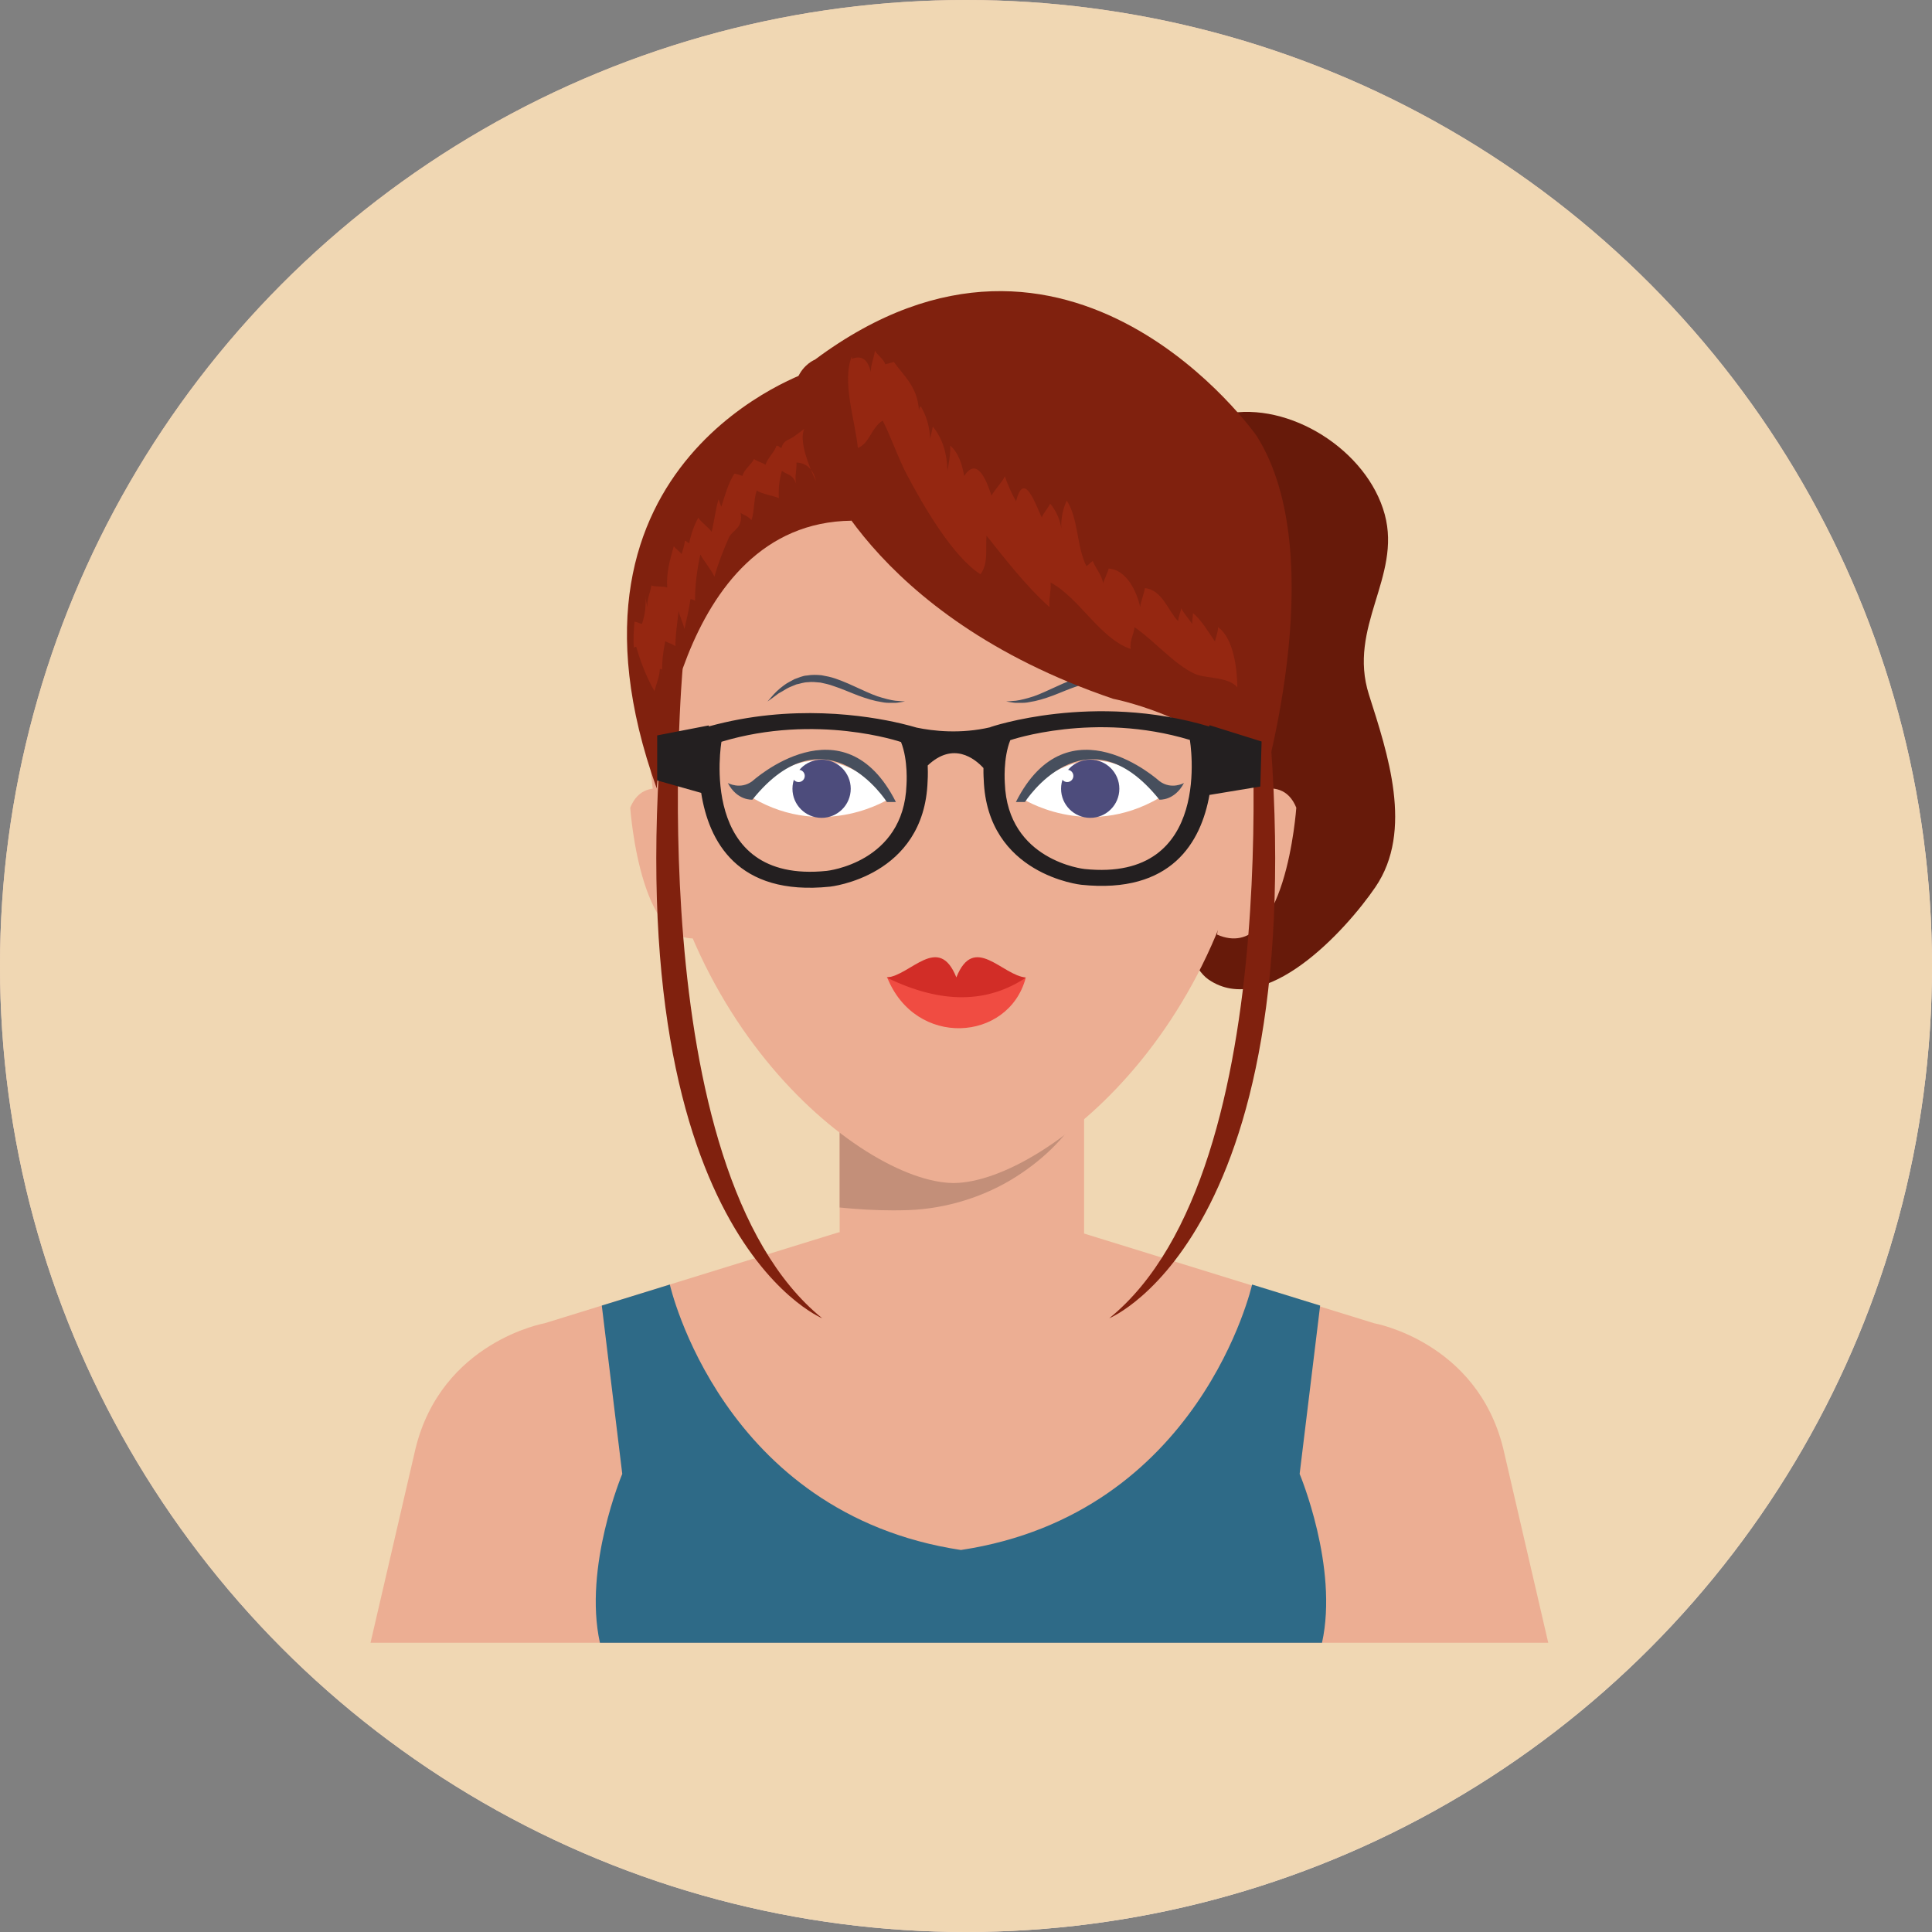 <?xml version="1.0" encoding="UTF-8"?> <svg xmlns="http://www.w3.org/2000/svg" width="146" height="146" viewBox="0 0 146 146" fill="none"><rect x="0" y="0" width="146" height="146" fill="#808080" stroke="none"/> <circle cx="73" cy="73" r="73" fill="url(#paint0_linear_41_277)"></circle> <circle cx="73" cy="73" r="73" fill="#F0D7B3"></circle> <path d="M92.602 31.287C97.419 30.293 103.334 34.019 104.646 38.883C105.918 43.604 101.824 47.38 103.45 52.495C104.849 56.895 106.853 62.77 103.934 67.043C101.669 70.36 95.599 76.959 91.328 74.023C90.192 73.242 89.481 70.963 88.81 69.836C87.406 67.475 85.517 64.952 84.603 62.384C83.356 58.876 83.526 53.558 85.711 50.603C88.608 46.689 91.704 46.045 90.934 41.115C90.425 37.855 90.208 34.567 92.288 31.921" fill="#671A0A"></path> <path d="M63.453 93.938H81.924V83.264H63.453V93.938Z" fill="#ECAE93"></path> <path d="M67.495 91.466C66.15 91.466 64.794 91.388 63.453 91.25V83.264H81.924V83.642C81.701 84.031 81.457 84.397 81.236 84.717C80.112 86.354 78.62 87.756 76.764 88.937C74.481 90.39 71.591 91.347 68.619 91.448C68.246 91.459 67.871 91.466 67.495 91.466" fill="#C38F79"></path> <path d="M95.129 54.206C95.129 37.094 84.876 27.26 72.198 27.179L72.089 27.178H72.065H72.041L71.93 27.179C59.252 27.26 49 37.094 49 54.206C49 76.4 64.977 89.342 72.04 89.4L72.041 89.402L72.058 89.401L72.089 89.402V89.4C79.152 89.342 95.129 76.4 95.129 54.206" fill="#ECAE93"></path> <path d="M93.293 60.542L91.974 70.626C97.149 72.905 97.96 61.037 97.96 61.037C96.763 58.079 93.293 60.542 93.293 60.542" fill="#ECAE93"></path> <path d="M68.394 53.011C68.394 53.011 68.219 53.038 67.914 53.086C67.763 53.115 67.577 53.124 67.355 53.114C67.134 53.118 66.881 53.112 66.619 53.054C66.084 52.976 65.478 52.794 64.856 52.562C64.234 52.328 63.601 52.039 62.957 51.833C62.638 51.715 62.314 51.648 61.995 51.581C61.675 51.556 61.36 51.511 61.056 51.554C60.748 51.554 60.466 51.667 60.185 51.719C59.925 51.837 59.66 51.916 59.441 52.047C59.225 52.184 59.019 52.299 58.834 52.402C58.664 52.528 58.516 52.638 58.394 52.729C58.143 52.908 58 53.011 58 53.011C58 53.011 58.116 52.878 58.318 52.645C58.517 52.407 58.827 52.086 59.269 51.769C59.484 51.604 59.758 51.483 60.032 51.324C60.33 51.228 60.641 51.063 60.995 51.046C61.344 50.982 61.706 50.994 62.074 51.026C62.432 51.091 62.797 51.161 63.138 51.281C64.511 51.755 65.691 52.478 66.69 52.736C67.184 52.876 67.595 52.968 67.91 52.973C68.218 52.997 68.394 53.011 68.394 53.011ZM76.034 53.011C76.034 53.011 76.21 52.997 76.518 52.973C76.833 52.968 77.244 52.876 77.738 52.736C78.737 52.478 79.917 51.755 81.29 51.281C81.631 51.161 81.996 51.091 82.354 51.026C82.722 50.994 83.084 50.982 83.433 51.046C83.787 51.063 84.098 51.228 84.397 51.324C84.669 51.483 84.944 51.604 85.159 51.769C85.601 52.086 85.91 52.407 86.11 52.645C86.312 52.878 86.428 53.011 86.428 53.011C86.428 53.011 86.285 52.908 86.034 52.729C85.912 52.638 85.764 52.528 85.594 52.402C85.409 52.299 85.203 52.184 84.987 52.047C84.768 51.916 84.502 51.837 84.243 51.719C83.962 51.667 83.68 51.554 83.372 51.554C83.068 51.511 82.753 51.556 82.433 51.581C82.114 51.648 81.79 51.715 81.471 51.833C80.827 52.039 80.194 52.328 79.572 52.562C78.95 52.794 78.344 52.976 77.809 53.054C77.547 53.112 77.294 53.118 77.073 53.114C76.851 53.124 76.665 53.115 76.513 53.086C76.209 53.038 76.034 53.011 76.034 53.011Z" fill="#474F5D"></path> <path d="M47.626 61.037C47.626 61.037 48.437 72.905 53.612 70.626L52.295 60.542C52.295 60.542 48.823 58.079 47.626 61.037" fill="#ECAE93"></path> <path d="M63.378 93.125L41.16 99.996C41.16 99.996 33.385 101.376 31.401 109.47L28 124.144H72.307H72.696H117L113.6 109.47C111.615 101.376 103.839 99.996 103.839 99.996L81.621 93.125H63.378Z" fill="#ECAE93"></path> <path d="M98.213 111.382L99.762 98.661L94.62 97.072C94.62 97.072 90.733 114.392 72.618 117.132C54.504 114.392 50.619 97.072 50.619 97.072L45.477 98.661L47.024 111.382C47.024 111.382 44.071 118.415 45.336 124.144H72.618H99.903C101.168 118.415 98.213 111.382 98.213 111.382Z" fill="#2E6A87"></path> <path d="M61.584 34.452C61.584 34.452 65.517 46.48 84.124 52.809C84.124 52.809 93.233 54.568 95.134 60.418C95.134 60.418 100.813 42.199 94.966 32.945C94.966 32.945 80.881 12.793 61.584 27.178C61.584 27.178 58.045 28.546 61.584 34.452Z" fill="#80210E"></path> <path d="M56.86 60.293C56.86 60.293 60.97 53.954 67.315 60.293C67.315 60.293 62.414 63.536 56.86 60.293Z" fill="white"></path> <path d="M62.087 61.805C63.303 61.805 64.289 60.82 64.289 59.605C64.289 58.39 63.303 57.405 62.087 57.405C60.871 57.405 59.885 58.39 59.885 59.605C59.885 60.82 60.871 61.805 62.087 61.805Z" fill="#4D4C7C"></path> <path d="M60.35 59.1C60.607 59.1 60.815 58.892 60.815 58.635C60.815 58.378 60.607 58.17 60.35 58.17C60.093 58.17 59.885 58.378 59.885 58.635C59.885 58.892 60.093 59.1 60.35 59.1Z" fill="white"></path> <path d="M55 59.17C55 59.17 55.948 59.709 56.86 59.026C56.86 59.026 63.745 52.77 67.703 60.608H67.02C67.02 60.608 62.462 53.453 56.86 60.429C56.86 60.429 55.72 60.536 55 59.17Z" fill="#474F5D"></path> <path d="M87.614 60.293C87.614 60.293 83.504 53.954 77.159 60.293C77.159 60.293 82.059 63.536 87.614 60.293Z" fill="white"></path> <path d="M82.386 61.805C83.603 61.805 84.588 60.82 84.588 59.605C84.588 58.39 83.603 57.405 82.386 57.405C81.17 57.405 80.184 58.39 80.184 59.605C80.184 60.82 81.17 61.805 82.386 61.805Z" fill="#4D4C7C"></path> <path d="M89.473 59.17C89.473 59.17 88.525 59.709 87.614 59.026C87.614 59.026 80.728 52.77 76.77 60.608H77.454C77.454 60.608 82.011 53.453 87.614 60.429C87.614 60.429 88.753 60.536 89.473 59.17Z" fill="#474F5D"></path> <path d="M80.649 59.1C80.906 59.1 81.114 58.892 81.114 58.635C81.114 58.378 80.906 58.17 80.649 58.17C80.392 58.17 80.184 58.378 80.184 58.635C80.184 58.892 80.392 59.1 80.649 59.1Z" fill="white"></path> <path d="M67.038 73.849C69.17 79.216 76.196 78.728 77.504 73.929Z" fill="#F04C42"></path> <path d="M67 73.87C68.803 73.741 70.93 70.488 72.275 73.87H72.267C73.612 70.488 75.738 73.741 77.542 73.87C74.703 75.763 71.255 75.949 67 73.87Z" fill="#D22D27"></path> <path d="M61.352 28.015C61.352 28.015 40.672 34.647 49.628 59.58C49.628 59.58 50.969 39.497 64.348 39.349L61.352 28.015Z" fill="#80210E"></path> <path d="M51.585 50.544C51.585 50.544 48.207 88.349 62.134 99.621C62.134 99.621 45.726 92.957 50.448 50.544H51.585" fill="#80210E"></path> <path d="M94.371 50.544C94.371 50.544 97.753 88.349 83.825 99.621C83.825 99.621 100.234 92.957 95.511 50.544H94.371Z" fill="#80210E"></path> <path d="M64.376 26.91C63.597 28.837 64.612 31.719 64.829 33.85C65.712 33.515 65.839 32.316 66.704 31.785C67.379 33.103 67.86 34.612 68.587 35.974C69.773 38.198 71.969 42.037 74.094 43.4C74.697 42.581 74.474 41.517 74.548 40.479C75.977 42.273 77.616 44.38 79.315 45.879C79.237 45.307 79.455 44.6 79.391 44.02C81.6 45.208 83.093 48.237 85.447 49.044C85.351 48.435 85.685 47.929 85.733 47.396C87.237 48.422 88.736 50.213 90.284 50.919C91.13 51.304 92.798 51.108 93.505 51.945C93.495 50.497 93.204 48.217 92.051 47.396C92.048 47.794 91.849 48.24 91.812 48.469C91.338 47.804 90.788 46.836 90.157 46.341C90.134 46.609 90.108 46.886 90.083 47.156C89.974 46.927 89.425 46.323 89.27 45.966C89.224 46.221 89.061 46.584 89.028 46.939C88.282 46.182 87.822 44.556 86.513 44.447C86.485 44.761 86.149 45.673 86.163 45.888C85.906 44.682 85.119 43.043 83.775 42.965C83.732 43.256 83.387 43.876 83.367 44.092C83.263 43.439 82.804 42.965 82.577 42.394C82.399 42.515 82.278 42.665 82.1 42.787C81.346 41.278 81.505 39.211 80.617 37.832C80.325 38.417 80.165 39.208 80.202 39.93C80.114 39.275 79.784 38.546 79.359 38.06C79.267 38.3 78.827 38.807 78.724 39.106C78.276 38.176 77.385 35.462 76.785 37.881C76.484 37.373 76.155 36.643 75.935 35.99C75.77 36.395 75.088 37.109 74.926 37.46C74.578 36.377 73.849 34.442 72.865 35.972C72.706 35.109 72.444 34.217 71.805 33.674C71.84 34.297 71.689 35.109 71.598 35.56C71.569 34.366 71.266 33.155 70.492 32.245C70.42 32.679 70.2 33.231 70.286 33.819C70.346 32.715 70.156 31.677 69.596 30.723C69.432 30.771 69.469 31.009 69.441 31.021C69.341 29.256 68.371 28.488 67.552 27.358C67.308 27.406 67.14 27.482 66.904 27.524C66.722 27.075 66.316 26.847 66.112 26.499C66.057 27.052 65.791 27.571 65.806 28.113C65.609 27.255 65.165 26.793 64.376 27.121" fill="#952711"></path> <path d="M60.79 32.397C60.328 33.284 61.174 35.334 61.648 36.33C61.491 35.529 60.967 34.97 60.188 34.956C60.22 35.446 60.035 36.059 60.167 36.554C59.875 35.795 59.526 35.921 59.092 35.583C58.9 36.181 58.812 36.949 58.859 37.64C58.435 37.454 57.565 37.339 57.187 37.063C56.942 37.762 57.032 38.609 56.784 39.312C56.499 38.962 56.178 38.929 55.967 38.755C56.176 39.937 55.333 40.061 55.086 40.617C54.708 41.476 54.277 42.541 53.989 43.579C53.725 43.011 53.233 42.469 52.925 41.906C52.693 42.912 52.51 44.274 52.524 45.402C52.419 45.327 52.307 45.286 52.179 45.278C52.068 46.037 51.885 46.804 51.723 47.541C51.623 47.073 51.372 46.62 51.285 46.162C51.184 47.039 51.043 47.948 51.041 48.834C50.823 48.656 50.455 48.571 50.275 48.456C50.11 49.222 50.024 49.99 50.027 50.785C50.031 50.942 50.036 50.936 50.038 50.766C50.057 50.602 49.999 50.534 49.863 50.559C49.846 51.145 49.557 51.792 49.457 52.225C48.847 51.175 48.415 50.035 48.079 48.881C47.992 48.871 47.936 48.905 47.907 48.984C47.835 48.346 47.898 47.606 47.948 46.977C48.163 47.004 48.302 47.112 48.513 47.147C48.755 46.439 48.838 45.704 48.762 44.953C48.774 45.295 48.895 45.724 48.925 45.884C48.864 45.327 49.148 44.787 49.221 44.241C49.499 44.364 50.144 44.282 50.419 44.397C50.341 43.317 50.629 42.287 50.918 41.275C51.027 41.435 51.405 41.729 51.51 41.87C51.612 41.528 51.708 41.256 51.758 40.857C51.844 40.856 52.048 41.09 52.085 41.028C52.219 40.361 52.476 39.642 52.772 39.12C52.955 39.455 53.59 39.873 53.773 40.192C53.987 39.359 54.057 38.559 54.301 37.735C54.386 37.903 54.414 38.128 54.511 38.289C54.747 37.587 55.004 36.539 55.502 35.794C55.731 35.827 55.888 35.906 56.106 35.964C56.245 35.446 56.805 35.084 56.981 34.687C57.19 34.861 57.67 34.978 57.845 35.124C57.993 34.645 58.532 34.155 58.68 33.684C58.904 33.673 58.861 33.841 59.055 33.849C59.205 33.287 59.504 33.299 59.945 33.029" fill="#952711"></path> <path d="M81.957 65.67C81.957 65.67 76.138 65.064 75.933 59.169C75.933 59.169 75.791 57.309 76.347 55.934C76.347 55.934 82.716 53.744 89.916 55.915C89.916 55.915 91.787 66.693 81.957 65.67ZM68.503 59.309C68.297 65.206 62.478 65.811 62.478 65.811C52.648 66.834 54.52 56.055 54.52 56.055C61.718 53.885 68.089 56.074 68.089 56.074C68.643 57.45 68.503 59.309 68.503 59.309V59.309ZM95.338 56.035L91.392 54.799V54.904C82.604 52.279 74.847 54.944 74.847 54.944L74.842 54.957C72.577 55.485 70.503 55.242 69.269 54.985C69.015 54.909 68.619 54.799 68.096 54.675C65.501 54.064 59.829 53.162 53.562 54.895L53.56 54.819L49.663 55.575V58.978L52.988 59.918C53.553 63.536 55.692 67.735 62.723 67.004C62.723 67.004 69.847 66.263 70.098 59.045C70.098 59.045 70.137 58.547 70.106 57.847C72.039 56.018 73.667 57.332 74.319 58.039C74.312 58.559 74.339 58.904 74.339 58.904C74.588 66.122 81.712 66.862 81.712 66.862C88.552 67.574 90.763 63.619 91.398 60.072L95.241 59.437L95.338 56.035" fill="#231F20"></path> <defs> <linearGradient id="paint0_linear_41_277" x1="35.5" y1="21" x2="115.5" y2="137" gradientUnits="userSpaceOnUse"> <stop stop-color="#EFC9B1"></stop> <stop offset="1" stop-color="#FFEBDE"></stop> </linearGradient> </defs> </svg> 